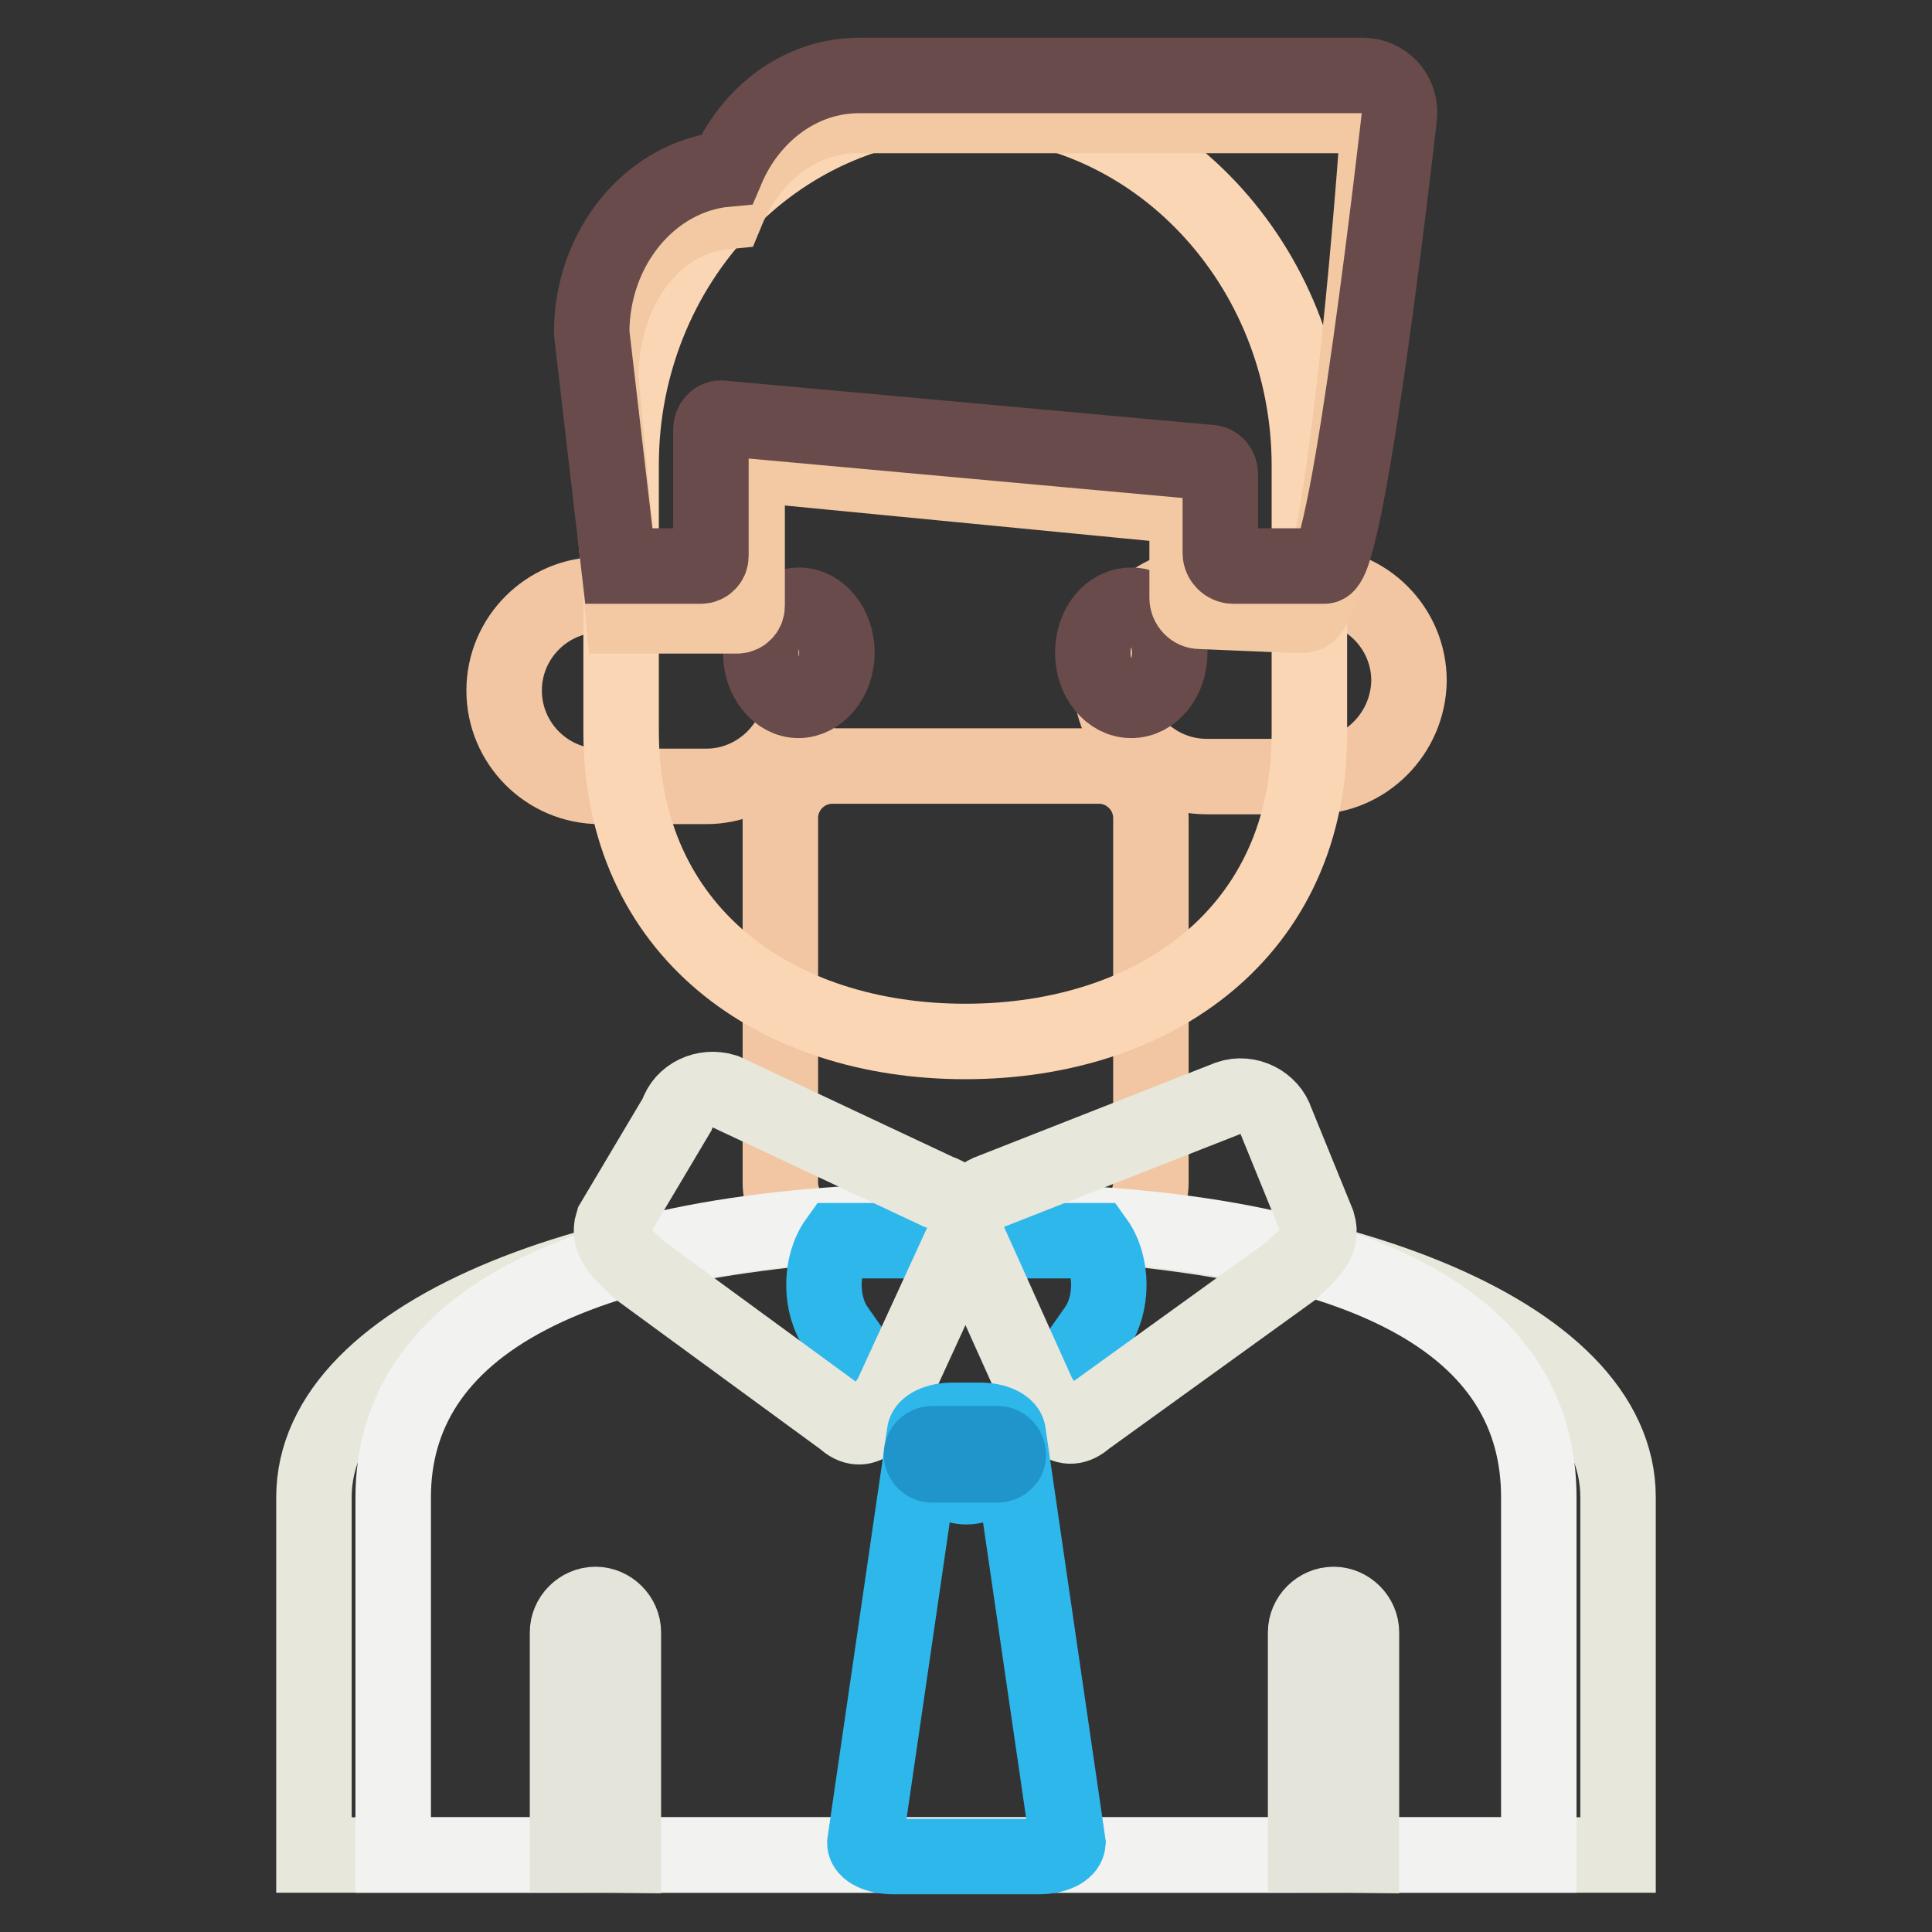 <?xml version="1.0" encoding="utf-8"?>
<!-- Svg Vector Icons : http://www.onlinewebfonts.com/icon -->
<!DOCTYPE svg PUBLIC "-//W3C//DTD SVG 1.1//EN" "http://www.w3.org/Graphics/SVG/1.1/DTD/svg11.dtd">
<svg version="1.1" xmlns="http://www.w3.org/2000/svg" xmlns:xlink="http://www.w3.org/1999/xlink" x="0px" y="0px" viewBox="0 0 256 256" enable-background="new 0 0 256 256" xml:space="preserve">
<rect x="0" y="0" width="256" height="256" fill="#333333" stroke="none"/>
<g> <path stroke-width="10" fill-opacity="0" stroke="#f2c6a2"  d="M145.6,163.6h-35.3c-3.8,0-6.9-3.1-6.9-6.9v-48.3c0-3.8,3.1-6.9,6.9-6.9h35.3c3.8,0,6.9,3.1,6.9,6.9v48.3 C152.5,160.5,149.4,163.6,145.6,163.6z"/> <path stroke-width="10" fill-opacity="0" stroke="#e7e7dc"  d="M214.4,245.8v-47.4c0-22.1-38.9-36.7-86.4-36.7c-47.5,0-86.4,14.6-86.4,36.7v47.4H214.4L214.4,245.8z"/> <path stroke-width="10" fill-opacity="0" stroke="#f2c6a2"  d="M93.6,104.2H79.5c-7,0-12.7-5.7-12.7-12.7c0-7,5.7-12.7,12.7-12.7h14.1c7,0,12.7,5.7,12.7,12.7 S100.5,104.2,93.6,104.2z M174,102.9h-14.1c-7,0-12.7-5.7-12.7-12.7c0-7,5.7-12.7,12.7-12.7H174c7,0,12.7,5.7,12.7,12.7 C186.6,97.2,180.9,102.9,174,102.9z"/> <path stroke-width="10" fill-opacity="0" stroke="#f2f2f1"  d="M203.9,245.8v-47.4c0-22.1-21.4-36.7-75.9-36.7c-53.3,0-75.9,14.6-75.9,36.7v47.4H203.9L203.9,245.8z"/> <path stroke-width="10" fill-opacity="0" stroke="#fbd6b5"  d="M127.9,138c-25.1,0-45.6-14.5-45.6-41.1V61.6c0-26.6,20.5-48.3,45.6-48.3c25.1,0,45.6,21.8,45.6,48.4v35.3 C173.6,123.5,153,138,127.9,138L127.9,138z"/> <path stroke-width="10" fill-opacity="0" stroke="#684b4a"  d="M100.8,86.5c0,3.5,2.3,6.3,5,6.3s5.1-2.8,5.1-6.3c0,0,0,0,0,0c0-3.5-2.3-6.3-5-6.3 C103.1,80.2,100.8,83,100.8,86.5C100.8,86.5,100.8,86.5,100.8,86.5z"/> <path stroke-width="10" fill-opacity="0" stroke="#684b4a"  d="M144.8,86.5c0,3.5,2.3,6.3,5.1,6.3c2.8,0,5.1-2.8,5.1-6.3c0-3.5-2.3-6.3-5.1-6.3 C147,80.2,144.8,83,144.8,86.5z"/> <path stroke-width="10" fill-opacity="0" stroke="#e4e4da"  d="M82.6,245.8v-29.5c0-2-1.7-3.7-3.7-3.7c-2,0-3.7,1.7-3.7,3.7v29.4L82.6,245.8L82.6,245.8z M180.4,245.8 v-29.5c0-2-1.7-3.7-3.7-3.7c-2,0-3.7,1.7-3.7,3.7v29.4L180.4,245.8L180.4,245.8z"/> <path stroke-width="10" fill-opacity="0" stroke="#2db7eb"  d="M145.2,164.4h-34.3c-2.3,3.2-2.3,8.5,0,11.7l13,18.5c2.3,3.2,6,3.2,8.3,0l13-18.5 C147.5,172.9,147.5,167.6,145.2,164.4z"/> <path stroke-width="10" fill-opacity="0" stroke="#f2c9a3"  d="M177.5,15.3h-63.9c-7.6,0-14.2,5.2-17.3,12.7c-9.9,0.9-16.7,10.5-16.7,22.2l3,31.4h15.1 c0.7,0,1.3-0.6,1.3-1.3V63.1c0-0.8,0.6-1.5,1.3-1.5L156,67c0.7,0,1.3,0.7,1.3,1.5v10.7c0,1,0.8,1.8,1.7,1.8l11.9,0.5h1.9 c5.1,0,9.5-60.6,9.5-60.6C182.7,17.6,180.2,15.3,177.5,15.3L177.5,15.3z"/> <path stroke-width="10" fill-opacity="0" stroke="#684b4a"  d="M180.6,10h-66.8c-7.7,0-14.4,5.1-17.5,12.4c-10,0.9-17.9,10.3-17.9,21.7L82,75h10.9c0.7,0,1.3-0.6,1.3-1.3 V56.9c0-0.8,0.6-1.5,1.3-1.5l64.9,5.9c0.7,0,1.3,0.7,1.3,1.5v10.5c0,0.9,0.8,1.7,1.7,1.7h12.1c3.2,0,9.9-59.4,9.9-59.4 C185.8,12.3,183.3,10,180.6,10L180.6,10z"/> <path stroke-width="10" fill-opacity="0" stroke="#e7e7dc"  d="M127.7,164.1l-9.6,20.9c-1.7,2.7-3.6,5.6-6.3,3.1l-27.2-19.9c-2.1-2.1-4.2-3.7-3.4-6.2l8.5-14.3 c0.8-2.6,3.7-3.9,6.3-3.1l28.3,13.3C127.1,158.8,128.6,161.6,127.7,164.1z"/> <path stroke-width="10" fill-opacity="0" stroke="#e7e7dc"  d="M128.2,164l9.4,20.9c1.7,2.7,3.5,5.6,6.3,3.1l27.3-19.7c2.1-2.1,4.2-3.6,3.4-6.2l-5.5-13.5 c-0.8-2.5-3.7-4-6.3-3.1l-31.3,12.3C129,158.6,127.4,161.4,128.2,164L128.2,164z"/> <path stroke-width="10" fill-opacity="0" stroke="#2db7eb"  d="M137.7,246h-19.4c-2,0-3.7-0.8-3.7-1.8l7.9-54.2c0-1,1.7-1.8,3.7-1.8h3.7c2,0,3.7,0.8,3.7,1.8l7.9,54.2 C141.4,245.2,139.8,246,137.7,246z"/> <path stroke-width="10" fill-opacity="0" stroke="#1f95cb"  d="M132.2,194.1h-8.7c-0.8,0-1.4-0.7-1.4-1.4c0-0.8,0.7-1.4,1.4-1.4h8.7c0.8,0,1.4,0.7,1.4,1.4 C133.7,193.4,133,194.1,132.2,194.1z"/></g>
</svg>